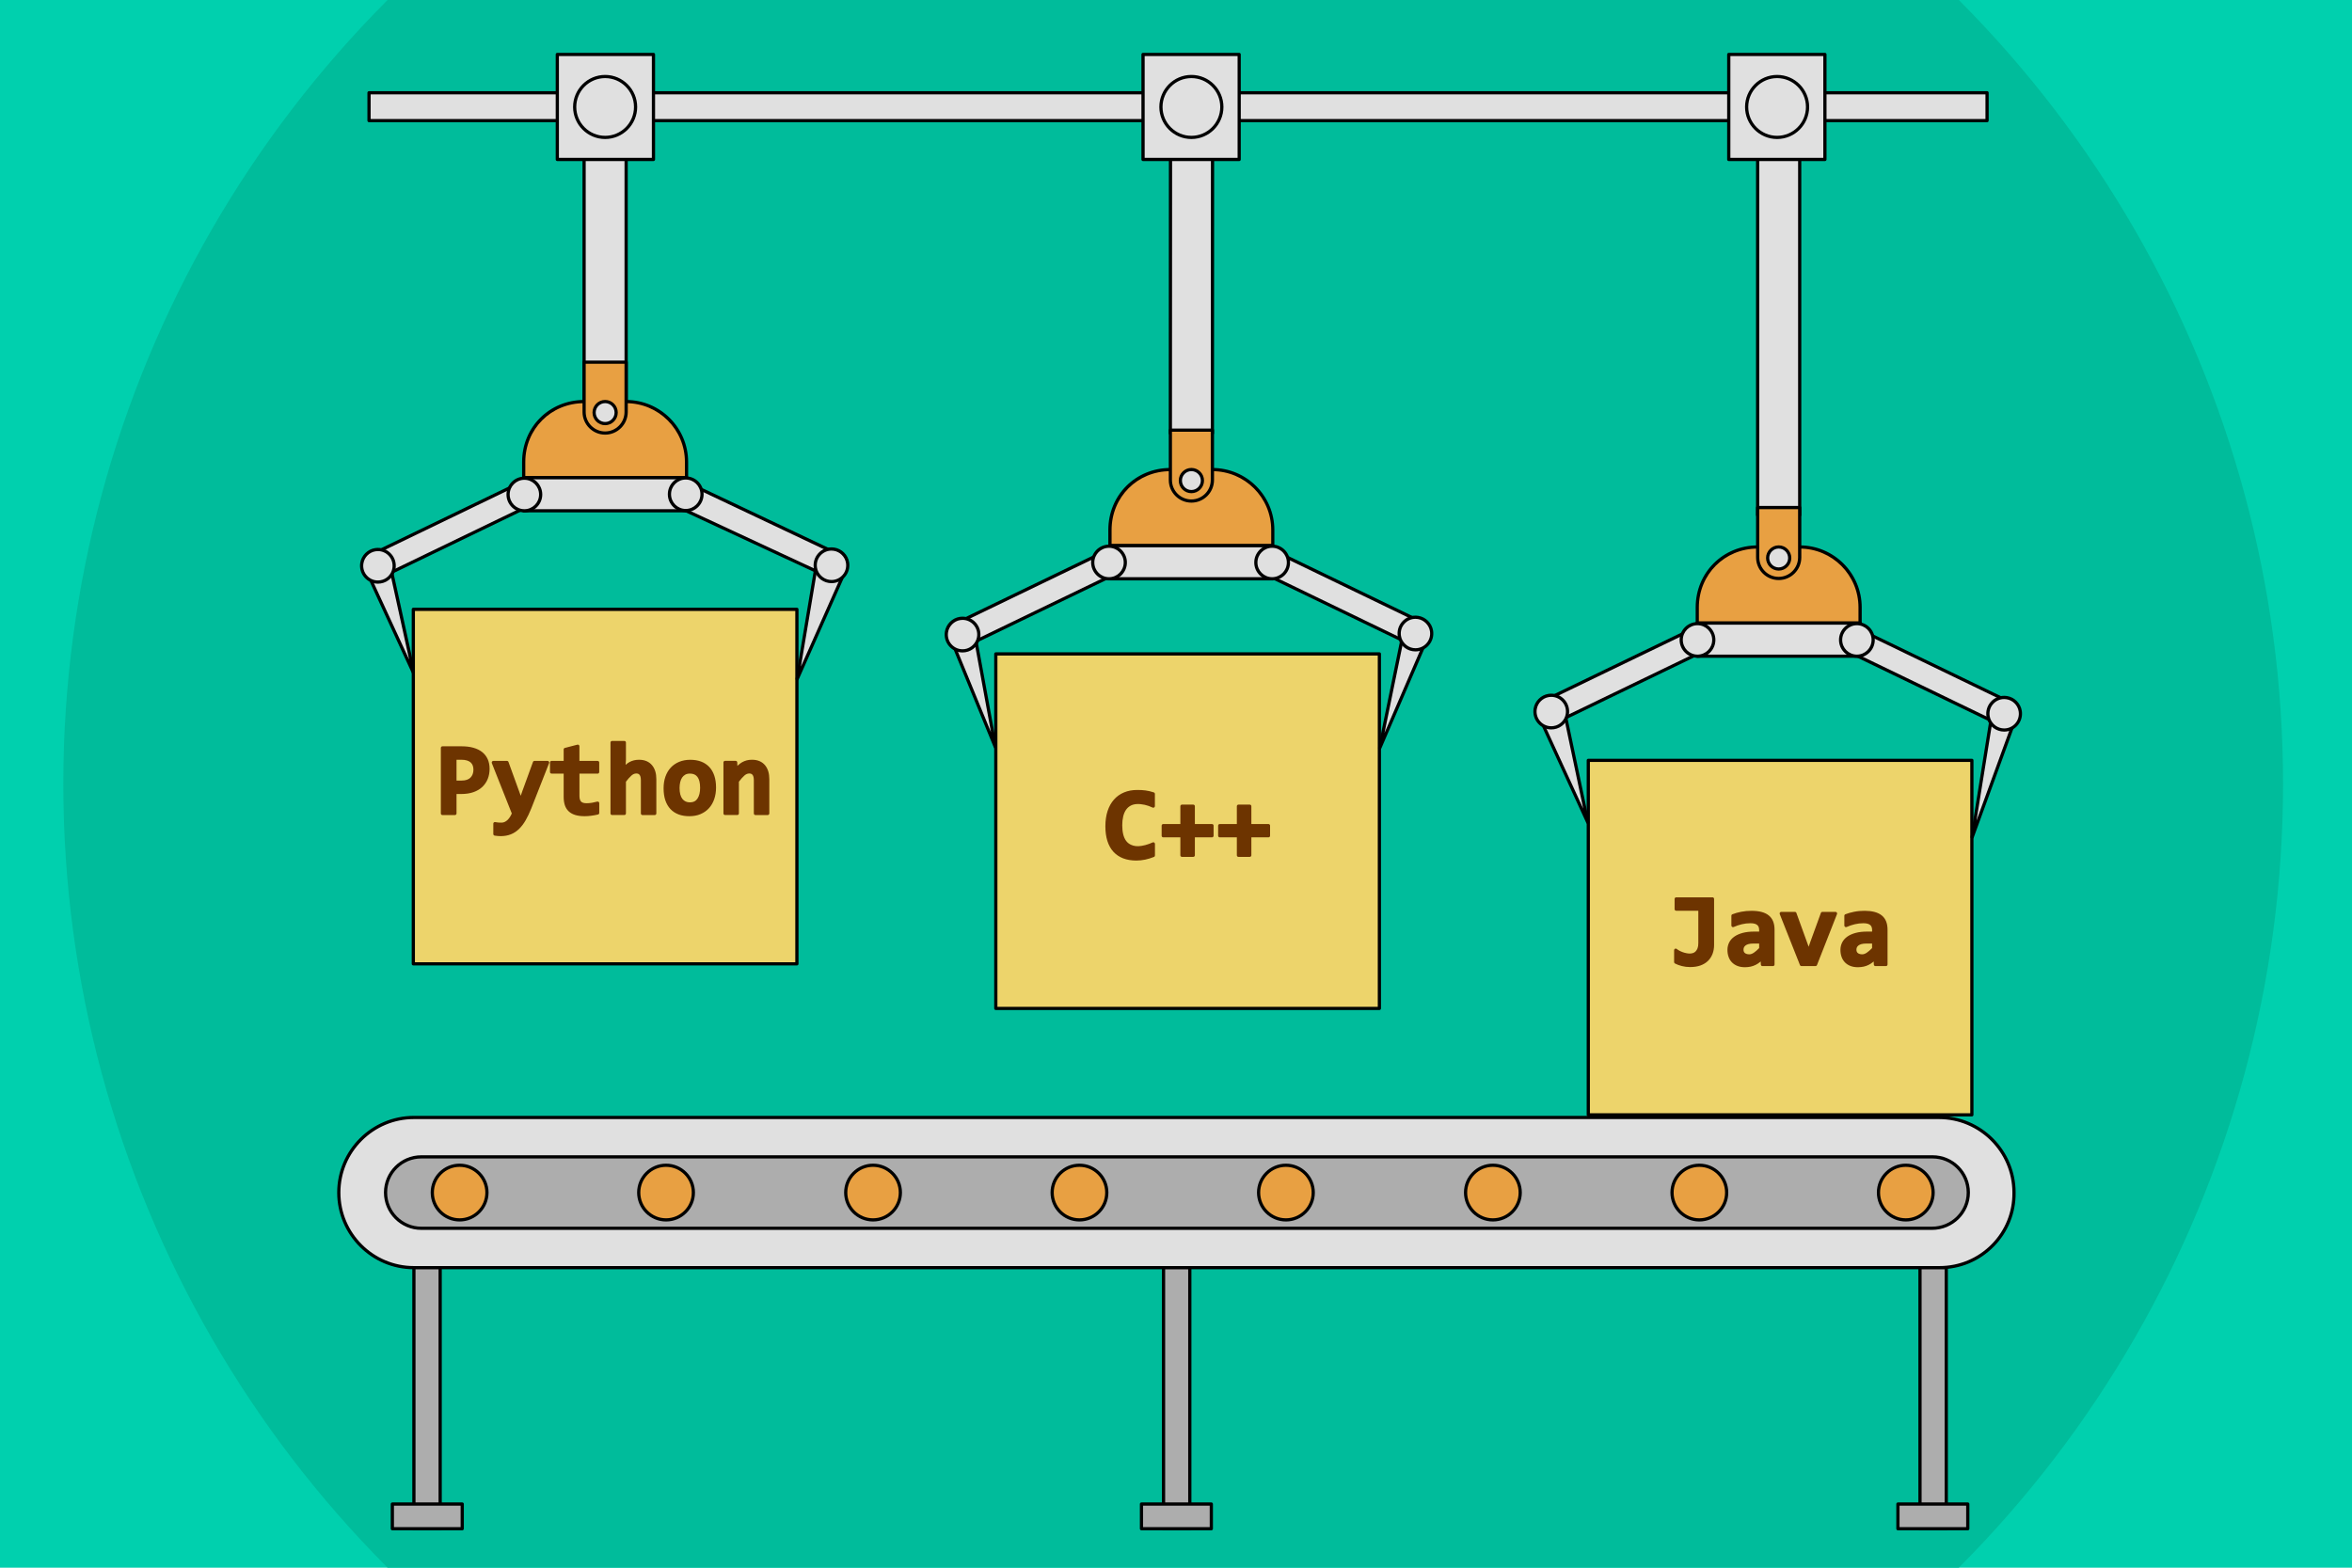 <?xml version="1.0" encoding="utf-8"?>
<!-- Generator: Adobe Illustrator 21.1.0, SVG Export Plug-In . SVG Version: 6.00 Build 0)  -->
<svg version="1.2" baseProfile="tiny" id="Layer_1" xmlns="http://www.w3.org/2000/svg" xmlns:xlink="http://www.w3.org/1999/xlink"
	 x="0px" y="0px" viewBox="-115.5 38.35 729 486" xml:space="preserve">
<g>
	<rect x="-146.62" y="25.7" fill="#00D0AE" width="791.5" height="519.26"/>
</g>
<g>
	<g>
		<circle fill="#00BC9B" cx="248.13" cy="281.35" r="344"/>
	</g>
	<g>
		<g>
			<g>
				<polygon fill="#E0E0E0" points="45.54,188.11 48.42,195.2 2.79,217.24 -0.1,210.15 				"/>
				<path d="M2.79,217.74c-0.06,0-0.12-0.01-0.18-0.03c-0.13-0.05-0.23-0.15-0.28-0.28l-2.88-7.09c-0.1-0.24,0.01-0.52,0.25-0.64
					l45.63-22.04c0.12-0.06,0.27-0.07,0.4-0.02c0.13,0.05,0.23,0.15,0.28,0.28l2.88,7.09c0.1,0.24-0.01,0.52-0.25,0.64L3,217.69
					C2.93,217.73,2.86,217.74,2.79,217.74z M0.54,210.4l2.51,6.16l44.73-21.6l-2.5-6.16L0.54,210.4z"/>
			</g>
			<g>
				<polygon fill="#E0E0E0" points="12.78,247.22 12.78,247.22 5.26,212.96 -1.5,216.21 				"/>
				<path d="M12.78,247.72c-0.19,0-0.37-0.11-0.45-0.29l-14.28-31.01c-0.11-0.25-0.01-0.54,0.24-0.66l6.77-3.25
					c0.14-0.07,0.3-0.06,0.44,0c0.14,0.07,0.24,0.19,0.27,0.34l7.52,34.26c0.05,0.25-0.09,0.5-0.33,0.58
					C12.89,247.72,12.83,247.72,12.78,247.72z M-0.84,216.45l12.15,26.37l-6.39-29.13L-0.84,216.45z"/>
			</g>
			<g>
				<path fill="#E8A042" d="M78.57,162.83H65.54c-10.42,0-18.72,8.3-18.72,18.72v4.88h50.47v-4.88
					C97.29,171.3,88.99,162.83,78.57,162.83z"/>
				<path d="M97.29,186.94H46.82c-0.28,0-0.5-0.22-0.5-0.5v-4.88c0-10.78,8.44-19.22,19.22-19.22h13.03
					c10.6,0,19.22,8.62,19.22,19.22v4.88C97.79,186.72,97.57,186.94,97.29,186.94z M47.32,185.94h49.47v-4.38
					c0-10.05-8.18-18.22-18.22-18.22H65.54c-10.22,0-18.22,8-18.22,18.22V185.94z"/>
			</g>
			<g>
				<path fill="#E0E0E0" d="M485.62,431.34H12.79c-12.86,0-23.28-10.42-23.28-23.28l0,0c0-12.86,10.42-23.28,23.28-23.28h472.67
					c12.86,0,23.28,10.42,23.28,23.28l0,0C508.91,420.92,498.49,431.34,485.62,431.34z"/>
				<path d="M485.62,431.84H12.79c-13.11,0-23.78-10.67-23.78-23.78s10.67-23.78,23.78-23.78h472.67
					c13.11,0,23.78,10.67,23.78,23.78c0.08,6.31-2.32,12.26-6.76,16.75C498.01,429.35,492.02,431.84,485.62,431.84z M12.79,385.28
					c-12.56,0-22.78,10.22-22.78,22.78c0,12.56,10.22,22.78,22.78,22.78h472.83c6.13,0,11.87-2.39,16.15-6.73
					c4.25-4.3,6.54-10,6.47-16.04c0-12.57-10.22-22.79-22.78-22.79H12.79z"/>
			</g>
			<g>
				<path fill="#ADADAD" d="M483.34,419.13H15.07C8.88,419.13,4,414.09,4,408.06l0,0c0-6.19,5.05-11.07,11.07-11.07h468.44
					c6.19,0,11.07,5.05,11.07,11.07l0,0C494.58,414.25,489.53,419.13,483.34,419.13z"/>
				<path d="M483.34,419.63H15.07c-6.38,0-11.57-5.19-11.57-11.57s5.19-11.57,11.57-11.57h468.44c6.38,0,11.57,5.19,11.57,11.57
					S489.81,419.63,483.34,419.63z M15.07,397.49c-5.83,0-10.57,4.74-10.57,10.57s4.74,10.57,10.57,10.57h468.27
					c5.92,0,10.73-4.74,10.73-10.57s-4.74-10.57-10.57-10.57H15.07z"/>
			</g>
			<g>
				<rect x="12.79" y="431.34" fill="#ADADAD" width="8.14" height="80.92"/>
				<path d="M20.93,512.77h-8.14c-0.28,0-0.5-0.22-0.5-0.5v-80.92c0-0.28,0.22-0.5,0.5-0.5h8.14c0.28,0,0.5,0.22,0.5,0.5v80.92
					C21.43,512.54,21.21,512.77,20.93,512.77z M13.29,511.77h7.14v-79.92h-7.14V511.77z"/>
			</g>
			<g>
				<rect x="6.11" y="504.61" fill="#ADADAD" width="21.66" height="7.65"/>
				<path d="M27.77,512.77H6.11c-0.28,0-0.5-0.22-0.5-0.5v-7.65c0-0.28,0.22-0.5,0.5-0.5h21.66c0.28,0,0.5,0.22,0.5,0.5v7.65
					C28.27,512.54,28.05,512.77,27.77,512.77z M6.61,511.77h20.66v-6.65H6.61V511.77z"/>
			</g>
			<g>
				<rect x="479.6" y="431.34" fill="#ADADAD" width="8.14" height="80.92"/>
				<path d="M487.74,512.77h-8.14c-0.28,0-0.5-0.22-0.5-0.5v-80.92c0-0.28,0.22-0.5,0.5-0.5h8.14c0.28,0,0.5,0.22,0.5,0.5v80.92
					C488.24,512.54,488.02,512.77,487.74,512.77z M480.1,511.77h7.14v-79.92h-7.14V511.77z"/>
			</g>
			<g>
				<rect x="472.76" y="504.61" fill="#ADADAD" width="21.66" height="7.65"/>
				<path d="M494.41,512.77h-21.65c-0.28,0-0.5-0.22-0.5-0.5v-7.65c0-0.28,0.22-0.5,0.5-0.5h21.65c0.28,0,0.5,0.22,0.5,0.5v7.65
					C494.91,512.54,494.69,512.77,494.41,512.77z M473.26,511.77h20.65v-6.65h-20.65V511.77z"/>
			</g>
			<g>
				<rect x="245.14" y="431.34" fill="#ADADAD" width="8.14" height="80.92"/>
				<path d="M253.28,512.77h-8.14c-0.28,0-0.5-0.22-0.5-0.5v-80.92c0-0.28,0.22-0.5,0.5-0.5h8.14c0.28,0,0.5,0.22,0.5,0.5v80.92
					C253.78,512.54,253.55,512.77,253.28,512.77z M245.64,511.77h7.14v-79.92h-7.14V511.77z"/>
			</g>
			<g>
				<rect x="238.3" y="504.61" fill="#ADADAD" width="21.66" height="7.65"/>
				<path d="M259.95,512.77H238.3c-0.28,0-0.5-0.22-0.5-0.5v-7.65c0-0.28,0.22-0.5,0.5-0.5h21.65c0.28,0,0.5,0.22,0.5,0.5v7.65
					C260.45,512.54,260.23,512.77,259.95,512.77z M238.8,511.77h20.65v-6.65H238.8V511.77z"/>
			</g>
			<g>
				<circle fill="#E8A042" cx="26.96" cy="408.06" r="8.47"/>
				<path d="M26.96,417.03c-4.94,0-8.97-4.02-8.97-8.97c0-4.94,4.02-8.97,8.97-8.97c4.94,0,8.97,4.02,8.97,8.97
					C35.92,413,31.9,417.03,26.96,417.03z M26.96,400.09c-4.39,0-7.97,3.57-7.97,7.97s3.57,7.97,7.97,7.97
					c4.39,0,7.97-3.57,7.97-7.97S31.35,400.09,26.96,400.09z"/>
			</g>
			<g>
				<circle fill="#E8A042" cx="90.94" cy="408.06" r="8.47"/>
				<path d="M90.94,417.03c-4.94,0-8.97-4.02-8.97-8.97c0-4.94,4.02-8.97,8.97-8.97s8.97,4.02,8.97,8.97
					C99.91,413,95.89,417.03,90.94,417.03z M90.94,400.09c-4.39,0-7.97,3.57-7.97,7.97s3.57,7.97,7.97,7.97s7.97-3.57,7.97-7.97
					S95.34,400.09,90.94,400.09z"/>
			</g>
			<g>
				<circle fill="#E8A042" cx="155.1" cy="408.06" r="8.47"/>
				<path d="M155.1,417.03c-4.94,0-8.97-4.02-8.97-8.97c0-4.94,4.02-8.97,8.97-8.97s8.97,4.02,8.97,8.97
					C164.06,413,160.04,417.03,155.1,417.03z M155.1,400.09c-4.39,0-7.97,3.57-7.97,7.97s3.57,7.97,7.97,7.97s7.97-3.57,7.97-7.97
					S159.49,400.09,155.1,400.09z"/>
			</g>
			<g>
				<circle fill="#E8A042" cx="219.08" cy="408.06" r="8.47"/>
				<path d="M219.08,417.03c-4.94,0-8.97-4.02-8.97-8.97c0-4.94,4.02-8.97,8.97-8.97s8.97,4.02,8.97,8.97
					C228.05,413,224.03,417.03,219.08,417.03z M219.08,400.09c-4.39,0-7.97,3.57-7.97,7.97s3.57,7.97,7.97,7.97s7.97-3.57,7.97-7.97
					S223.48,400.09,219.08,400.09z"/>
			</g>
			<g>
				<circle fill="#E8A042" cx="283.07" cy="408.06" r="8.47"/>
				<path d="M283.07,417.03c-4.94,0-8.97-4.02-8.97-8.97c0-4.94,4.02-8.97,8.97-8.97s8.97,4.02,8.97,8.97
					C292.04,413,288.02,417.03,283.07,417.03z M283.07,400.09c-4.39,0-7.97,3.57-7.97,7.97s3.57,7.97,7.97,7.97s7.97-3.57,7.97-7.97
					S287.47,400.09,283.07,400.09z"/>
			</g>
			<g>
				<circle fill="#E8A042" cx="347.22" cy="408.06" r="8.47"/>
				<path d="M347.22,417.03c-4.94,0-8.97-4.02-8.97-8.97c0-4.94,4.02-8.97,8.97-8.97s8.97,4.02,8.97,8.97
					C356.19,413,352.17,417.03,347.22,417.03z M347.22,400.09c-4.39,0-7.97,3.57-7.97,7.97s3.57,7.97,7.97,7.97s7.97-3.57,7.97-7.97
					S351.62,400.09,347.22,400.09z"/>
			</g>
			<g>
				<circle fill="#E8A042" cx="411.21" cy="408.06" r="8.47"/>
				<path d="M411.21,417.03c-4.94,0-8.97-4.02-8.97-8.97c0-4.94,4.02-8.97,8.97-8.97s8.97,4.02,8.97,8.97
					C420.18,413,416.16,417.03,411.21,417.03z M411.21,400.09c-4.39,0-7.97,3.57-7.97,7.97s3.57,7.97,7.97,7.97s7.97-3.57,7.97-7.97
					S415.61,400.09,411.21,400.09z"/>
			</g>
			<g>
				<circle fill="#E8A042" cx="475.2" cy="408.06" r="8.47"/>
				<path d="M475.2,417.03c-4.94,0-8.97-4.02-8.97-8.97c0-4.94,4.02-8.97,8.97-8.97c4.94,0,8.97,4.02,8.97,8.97
					C484.17,413,480.15,417.03,475.2,417.03z M475.2,400.09c-4.39,0-7.97,3.57-7.97,7.97s3.57,7.97,7.97,7.97s7.97-3.57,7.97-7.97
					S479.59,400.09,475.2,400.09z"/>
			</g>
			<g>
				<rect x="-1.12" y="67.11" fill="#E0E0E0" width="501.51" height="8.63"/>
				<path d="M500.39,76.24H-1.12c-0.28,0-0.5-0.22-0.5-0.5v-8.63c0-0.28,0.22-0.5,0.5-0.5h501.51c0.28,0,0.5,0.22,0.5,0.5v8.63
					C500.89,76.02,500.67,76.24,500.39,76.24z M-0.62,75.24h500.51v-7.63H-0.62V75.24z"/>
			</g>
			<g>
				<rect x="65.54" y="85.79" fill="#E0E0E0" width="13.03" height="77.04"/>
				<path d="M78.57,163.33H65.54c-0.28,0-0.5-0.22-0.5-0.5V85.79c0-0.28,0.22-0.5,0.5-0.5h13.03c0.28,0,0.5,0.22,0.5,0.5v77.04
					C79.07,163.11,78.85,163.33,78.57,163.33z M66.04,162.33h12.03V86.29H66.04V162.33z"/>
			</g>
			<g>
				<path fill="#E8A042" d="M78.57,150.62H65.54v15.47c0,3.58,2.93,6.51,6.51,6.51l0,0c3.58,0,6.51-2.93,6.51-6.51V150.62z"/>
				<path d="M72.06,173.1c-3.87,0-7.01-3.15-7.01-7.01v-15.47c0-0.28,0.22-0.5,0.5-0.5h13.03c0.28,0,0.5,0.22,0.5,0.5v15.47
					C79.07,169.96,75.92,173.1,72.06,173.1z M66.04,151.12v14.97c0,3.32,2.7,6.01,6.01,6.01s6.01-2.7,6.01-6.01v-14.97H66.04z"/>
			</g>
			<g>
				<rect x="46.82" y="186.44" fill="#E0E0E0" width="50.47" height="10.26"/>
				<path d="M97.29,197.2H46.82c-0.28,0-0.5-0.22-0.5-0.5v-10.26c0-0.28,0.22-0.5,0.5-0.5h50.47c0.28,0,0.5,0.22,0.5,0.5v10.26
					C97.79,196.98,97.57,197.2,97.29,197.2z M47.32,196.2h49.47v-9.26H47.32V196.2z"/>
			</g>
			<g>
				<circle fill="#E0E0E0" cx="72.06" cy="166.25" r="3.42"/>
				<path d="M72.06,170.17c-2.16,0-3.92-1.76-3.92-3.92s1.76-3.92,3.92-3.92s3.92,1.76,3.92,3.92S74.22,170.17,72.06,170.17z
					 M72.06,163.33c-1.61,0-2.92,1.31-2.92,2.92c0,1.61,1.31,2.92,2.92,2.92s2.92-1.31,2.92-2.92
					C74.98,164.64,73.67,163.33,72.06,163.33z"/>
			</g>
			<g>
				<circle fill="#E0E0E0" cx="47.03" cy="191.65" r="5.05"/>
				<path d="M47.03,197.2c-3.06,0-5.55-2.49-5.55-5.55c0-3.06,2.49-5.55,5.55-5.55c3.06,0,5.55,2.49,5.55,5.55
					C52.58,194.71,50.09,197.2,47.03,197.2z M47.03,187.1c-2.51,0-4.55,2.04-4.55,4.55c0,2.51,2.04,4.55,4.55,4.55
					c2.51,0,4.55-2.04,4.55-4.55C51.58,189.14,49.54,187.1,47.03,187.1z"/>
			</g>
			<g>
				<path fill="#E0E0E0" d="M0.83,208.76c3.41-0.52,6.31,2.37,5.78,5.78c-0.33,2.13-2.06,3.86-4.19,4.19
					c-3.41,0.52-6.31-2.37-5.78-5.78C-3.03,210.83-1.29,209.09,0.83,208.76z"/>
				<path d="M1.63,219.3c-1.62,0-3.15-0.71-4.21-1.94c-1.06-1.23-1.52-2.86-1.27-4.49c0.36-2.35,2.25-4.25,4.61-4.61
					c1.96-0.3,3.84,0.42,5.08,1.87c1.06,1.23,1.52,2.86,1.27,4.49c-0.36,2.35-2.25,4.25-4.61,4.61
					C2.21,219.27,1.92,219.3,1.63,219.3z M1.63,209.2c-0.24,0-0.48,0.02-0.72,0.06c-1.92,0.29-3.47,1.84-3.77,3.77
					c-0.21,1.35,0.16,2.66,1.04,3.68c1.02,1.19,2.56,1.78,4.17,1.53c1.92-0.29,3.48-1.85,3.77-3.77c0.21-1.35-0.16-2.66-1.04-3.68
					C4.22,209.78,2.96,209.2,1.63,209.2z"/>
			</g>
			<g>
				<rect x="429.29" y="87.57" fill="#E0E0E0" width="13.03" height="110.46"/>
				<path d="M442.31,198.53h-13.03c-0.28,0-0.5-0.22-0.5-0.5V87.57c0-0.28,0.22-0.5,0.5-0.5h13.03c0.28,0,0.5,0.22,0.5,0.5v110.46
					C442.81,198.31,442.59,198.53,442.31,198.53z M429.79,197.53h12.03V88.07h-12.03V197.53z"/>
			</g>
			<g>
				<g>
					<path fill="#E8A042" d="M442.31,207.91h-13.03c-10.42,0-18.72,8.3-18.72,18.72v4.88h50.47v-4.88
						C461.04,216.38,452.57,207.91,442.31,207.91z"/>
					<path d="M461.04,232.02h-50.47c-0.28,0-0.5-0.22-0.5-0.5v-4.88c0-10.78,8.44-19.22,19.22-19.22h13.03
						c10.6,0,19.22,8.62,19.22,19.22v4.88C461.54,231.8,461.31,232.02,461.04,232.02z M411.06,231.02h49.47v-4.38
						c0-10.05-8.18-18.22-18.22-18.22h-13.03c-10.22,0-18.22,8.01-18.22,18.22V231.02z"/>
				</g>
				<g>
					<path fill="#E8A042" d="M442.31,195.7h-13.03v15.47c0,3.58,2.93,6.51,6.51,6.51l0,0c3.58,0,6.51-2.93,6.51-6.51V195.7z"/>
					<path d="M435.8,218.18c-3.87,0-7.01-3.15-7.01-7.01V195.7c0-0.28,0.22-0.5,0.5-0.5h13.03c0.28,0,0.5,0.22,0.5,0.5v15.47
						C442.81,215.04,439.67,218.18,435.8,218.18z M429.79,196.2v14.97c0,3.32,2.7,6.01,6.01,6.01s6.01-2.7,6.01-6.01V196.2H429.79z"
						/>
				</g>
				<g>
					<rect x="410.56" y="231.52" fill="#E0E0E0" width="50.47" height="10.26"/>
					<path d="M461.04,242.28h-50.47c-0.28,0-0.5-0.22-0.5-0.5v-10.26c0-0.28,0.22-0.5,0.5-0.5h50.47c0.28,0,0.5,0.22,0.5,0.5v10.26
						C461.54,242.06,461.31,242.28,461.04,242.28z M411.06,241.28h49.47v-9.26h-49.47V241.28z"/>
				</g>
				<g>
					<circle fill="#E0E0E0" cx="435.8" cy="211.33" r="3.42"/>
					<path d="M435.8,215.25c-2.16,0-3.92-1.76-3.92-3.92s1.76-3.92,3.92-3.92s3.92,1.76,3.92,3.92S437.96,215.25,435.8,215.25z
						 M435.8,208.41c-1.61,0-2.92,1.31-2.92,2.92s1.31,2.92,2.92,2.92s2.92-1.31,2.92-2.92S437.41,208.41,435.8,208.41z"/>
				</g>
			</g>
			<g>
				<rect x="420.33" y="55.23" fill="#E0E0E0" width="29.8" height="32.56"/>
				<path d="M450.13,88.29h-29.8c-0.28,0-0.5-0.22-0.5-0.5V55.23c0-0.28,0.22-0.5,0.5-0.5h29.8c0.28,0,0.5,0.22,0.5,0.5v32.56
					C450.63,88.07,450.4,88.29,450.13,88.29z M420.83,87.29h28.8V55.73h-28.8V87.29z"/>
			</g>
			<g>
				<circle fill="#E0E0E0" cx="435.31" cy="71.51" r="9.44"/>
				<path d="M435.31,81.45c-5.48,0-9.94-4.46-9.94-9.94s4.46-9.94,9.94-9.94s9.94,4.46,9.94,9.94S440.79,81.45,435.31,81.45z
					 M435.31,62.57c-4.93,0-8.94,4.01-8.94,8.94c0,4.93,4.01,8.94,8.94,8.94s8.94-4.01,8.94-8.94
					C444.25,66.58,440.24,62.57,435.31,62.57z"/>
			</g>
			<g>
				<g>
					<rect x="12.61" y="227.26" fill="#EDD46B" width="118.89" height="109.89"/>
					<path d="M131.5,337.65H12.61c-0.28,0-0.5-0.22-0.5-0.5v-109.9c0-0.28,0.22-0.5,0.5-0.5H131.5c0.28,0,0.5,0.22,0.5,0.5v109.9
						C132,337.43,131.78,337.65,131.5,337.65z M13.11,336.65H131v-108.9H13.11V336.65z"/>
				</g>
			</g>
			<g>
				<g>
					<rect x="376.79" y="274.07" fill="#EDD46B" width="118.89" height="109.89"/>
					<path d="M495.67,384.46H376.79c-0.28,0-0.5-0.22-0.5-0.5V274.07c0-0.28,0.22-0.5,0.5-0.5h118.89c0.28,0,0.5,0.22,0.5,0.5
						v109.89C496.17,384.24,495.95,384.46,495.67,384.46z M377.29,383.46h117.89V274.57H377.29V383.46z"/>
				</g>
			</g>
			<g>
				<g>
					<polygon fill="#E0E0E0" points="97.97,188.23 95.02,195.69 141.06,217.09 143.95,210 					"/>
					<path d="M141.06,217.59c-0.07,0-0.14-0.02-0.21-0.05l-46.05-21.4c-0.24-0.11-0.35-0.39-0.25-0.64l2.95-7.46
						c0.05-0.13,0.15-0.23,0.28-0.28c0.13-0.05,0.27-0.05,0.4,0.01l45.98,21.77c0.24,0.11,0.35,0.39,0.25,0.64l-2.88,7.09
						c-0.05,0.13-0.15,0.23-0.28,0.28C141.19,217.58,141.13,217.59,141.06,217.59z M95.66,195.44l45.14,20.98l2.51-6.17
						l-45.07-21.34L95.66,195.44z"/>
				</g>
				<g>
					<polygon fill="#E0E0E0" points="131.59,248.83 137.67,212.7 146,216.37 					"/>
					<path d="M131.59,249.33c-0.05,0-0.1-0.01-0.14-0.02c-0.24-0.07-0.39-0.31-0.35-0.56l6.07-36.13c0.03-0.15,0.12-0.28,0.26-0.36
						c0.14-0.07,0.3-0.08,0.44-0.02l8.33,3.67c0.12,0.05,0.22,0.15,0.27,0.28c0.05,0.12,0.04,0.26-0.01,0.38l-14.41,32.46
						C131.97,249.21,131.79,249.33,131.59,249.33z M138.05,213.42L132.74,245l12.6-28.38L138.05,213.42z"/>
				</g>
				<g>
					<circle fill="#E0E0E0" cx="97.04" cy="191.5" r="5.05"/>
					<path d="M97.04,197.12c-3.06,0-5.55-2.49-5.55-5.55c0-3.06,2.49-5.55,5.55-5.55c3.06,0,5.55,2.49,5.55,5.55
						C102.59,194.63,100.1,197.12,97.04,197.12z M97.04,187.02c-2.51,0-4.55,2.04-4.55,4.55c0,2.51,2.04,4.55,4.55,4.55
						c2.51,0,4.55-2.04,4.55-4.55C101.59,189.06,99.55,187.02,97.04,187.02z"/>
				</g>
				<g>
					<path fill="#E0E0E0" d="M143.02,208.61c-3.41-0.52-6.31,2.37-5.78,5.78c0.33,2.13,2.06,3.86,4.19,4.19
						c3.41,0.52,6.31-2.37,5.78-5.78C146.88,210.67,145.14,208.94,143.02,208.61z"/>
					<path d="M142.22,219.14L142.22,219.14c-0.29,0-0.58-0.02-0.87-0.07c-2.35-0.36-4.25-2.25-4.61-4.61
						c-0.25-1.62,0.21-3.26,1.27-4.49c1.24-1.45,3.12-2.17,5.08-1.87c2.35,0.36,4.25,2.25,4.61,4.61c0.25,1.62-0.21,3.26-1.27,4.49
						C145.38,218.44,143.84,219.14,142.22,219.14z M142.22,209.05c-1.33,0-2.59,0.58-3.45,1.59c-0.88,1.02-1.25,2.33-1.04,3.68
						c0.29,1.89,1.88,3.48,3.77,3.77c0.24,0.04,0.49,0.06,0.72,0.06h0c1.33,0,2.59-0.58,3.45-1.59c0.88-1.02,1.25-2.33,1.04-3.68
						c-0.29-1.89-1.88-3.48-3.77-3.77C142.7,209.07,142.46,209.05,142.22,209.05z"/>
				</g>
			</g>
			<g>
				<g>
					<path fill="#E8A042" d="M260.28,183.91h-13.03c-10.42,0-18.72,8.3-18.72,18.72v4.88H279v-4.88
						C279,192.38,270.54,183.91,260.28,183.91z"/>
					<path d="M279,208.02h-50.48c-0.28,0-0.5-0.22-0.5-0.5v-4.88c0-10.78,8.44-19.22,19.22-19.22h13.03
						c10.6,0,19.22,8.62,19.22,19.22v4.88C279.5,207.8,279.28,208.02,279,208.02z M229.03,207.02h49.48v-4.38
						c0-10.05-8.18-18.22-18.22-18.22h-13.03c-10.22,0-18.22,8.01-18.22,18.22V207.02z"/>
				</g>
				<g>
					<rect x="247.28" y="74.8" fill="#E0E0E0" width="13.03" height="97.88"/>
					<path d="M260.28,173.18h-13.03c-0.13,0-0.26-0.05-0.35-0.15s-0.15-0.22-0.15-0.35l0.05-97.88c0-0.28,0.22-0.5,0.5-0.5h13.03
						c0.13,0,0.26,0.05,0.35,0.15s0.15,0.22,0.15,0.35l-0.05,97.88C260.78,172.95,260.55,173.18,260.28,173.18z M247.75,172.18
						h12.03l0.05-96.88h-12.03L247.75,172.18z"/>
				</g>
				<g>
					<path fill="#E8A042" d="M260.28,171.7h-13.03v15.47c0,3.58,2.93,6.51,6.51,6.51l0,0c3.58,0,6.51-2.93,6.51-6.51V171.7z"/>
					<path d="M253.77,194.18c-3.87,0-7.01-3.15-7.01-7.01V171.7c0-0.28,0.22-0.5,0.5-0.5h13.03c0.28,0,0.5,0.22,0.5,0.5v15.47
						C260.78,191.04,257.63,194.18,253.77,194.18z M247.75,172.2v14.97c0,3.32,2.7,6.01,6.01,6.01s6.01-2.7,6.01-6.01V172.2H247.75z
						"/>
				</g>
				<g>
					<rect x="228.53" y="207.52" fill="#E0E0E0" width="50.47" height="10.26"/>
					<path d="M279,218.28h-50.48c-0.28,0-0.5-0.22-0.5-0.5v-10.26c0-0.28,0.22-0.5,0.5-0.5H279c0.28,0,0.5,0.22,0.5,0.5v10.26
						C279.5,218.06,279.28,218.28,279,218.28z M229.03,217.28h49.48v-9.26h-49.48V217.28z"/>
				</g>
				<g>
					<circle fill="#E0E0E0" cx="253.77" cy="187.33" r="3.42"/>
					<path d="M253.77,191.25c-2.16,0-3.92-1.76-3.92-3.92s1.76-3.92,3.92-3.92s3.92,1.76,3.92,3.92S255.93,191.25,253.77,191.25z
						 M253.77,184.41c-1.61,0-2.92,1.31-2.92,2.92s1.31,2.92,2.92,2.92c1.61,0,2.92-1.31,2.92-2.92S255.38,184.41,253.77,184.41z"/>
				</g>
				<g>
					<g>
						<rect x="193.15" y="241.08" fill="#EDD46B" width="118.89" height="109.89"/>
						<path d="M312.04,351.47H193.15c-0.28,0-0.5-0.22-0.5-0.5v-109.9c0-0.28,0.22-0.5,0.5-0.5h118.89c0.28,0,0.5,0.22,0.5,0.5
							v109.9C312.54,351.25,312.31,351.47,312.04,351.47z M193.65,350.47h117.89v-108.9H193.65V350.47z"/>
					</g>
				</g>
				<g>
					<g>
						<polygon fill="#E0E0E0" points="279.32,209.12 276.43,216.21 322.07,238.24 324.95,231.16 						"/>
						<path d="M322.07,238.74c-0.07,0-0.15-0.02-0.22-0.05l-45.63-22.04c-0.24-0.11-0.34-0.39-0.25-0.64l2.88-7.09
							c0.05-0.13,0.15-0.23,0.28-0.28c0.13-0.05,0.27-0.04,0.4,0.02l45.63,22.04c0.24,0.11,0.34,0.39,0.25,0.64l-2.88,7.09
							c-0.05,0.13-0.15,0.23-0.28,0.28C322.19,238.73,322.13,238.74,322.07,238.74z M277.07,215.96l44.73,21.6l2.51-6.16
							l-44.73-21.6L277.07,215.96z"/>
					</g>
					<g>
						<polygon fill="#E0E0E0" points="312.16,270.23 319.57,234.12 326.33,237.37 						"/>
						<path d="M312.16,270.73c-0.05,0-0.1-0.01-0.15-0.02c-0.24-0.08-0.39-0.33-0.34-0.58l7.4-36.11c0.03-0.15,0.13-0.28,0.27-0.35
							c0.14-0.07,0.3-0.07,0.44,0l6.77,3.25c0.24,0.12,0.35,0.4,0.24,0.65l-14.17,32.86C312.54,270.62,312.36,270.73,312.16,270.73z
							 M319.93,234.85l-6.3,30.72l12.05-27.96L319.93,234.85z"/>
					</g>
					<g>
						<circle fill="#E0E0E0" cx="278.8" cy="212.73" r="5.05"/>
						<path d="M278.8,218.28c-3.06,0-5.55-2.49-5.55-5.55s2.49-5.55,5.55-5.55c3.06,0,5.55,2.49,5.55,5.55
							S281.86,218.28,278.8,218.28z M278.8,208.18c-2.51,0-4.55,2.04-4.55,4.55s2.04,4.55,4.55,4.55c2.51,0,4.55-2.04,4.55-4.55
							S281.31,208.18,278.8,208.18z"/>
					</g>
					<g>
						<path fill="#E0E0E0" d="M324.02,229.76c-3.41-0.52-6.31,2.37-5.78,5.78c0.33,2.13,2.06,3.86,4.19,4.19
							c3.41,0.52,6.31-2.37,5.78-5.78C327.88,231.83,326.15,230.09,324.02,229.76z"/>
						<path d="M323.22,240.3C323.22,240.3,323.22,240.3,323.22,240.3c-0.29,0-0.58-0.02-0.88-0.07c-2.35-0.36-4.25-2.25-4.61-4.61
							c-0.25-1.62,0.21-3.26,1.27-4.49c1.24-1.45,3.12-2.17,5.08-1.87c2.35,0.36,4.25,2.25,4.61,4.61c0.25,1.62-0.21,3.26-1.27,4.49
							C326.38,239.59,324.84,240.3,323.22,240.3z M323.22,230.2c-1.33,0-2.59,0.58-3.45,1.59c-0.88,1.02-1.25,2.33-1.04,3.68
							c0.29,1.89,1.88,3.48,3.77,3.77c0.24,0.04,0.49,0.06,0.72,0.06h0c1.33,0,2.59-0.58,3.45-1.59c0.88-1.02,1.25-2.33,1.04-3.68
							c-0.29-1.89-1.88-3.48-3.77-3.77C323.7,230.22,323.46,230.2,323.22,230.2z"/>
					</g>
				</g>
				<g>
					<g>
						<polygon fill="#E0E0E0" points="226.75,209.44 229.63,216.53 184,238.57 181.12,231.48 						"/>
						<path d="M184,239.07c-0.06,0-0.12-0.01-0.18-0.03c-0.13-0.05-0.23-0.15-0.28-0.28l-2.88-7.09c-0.1-0.24,0.01-0.52,0.25-0.64
							l45.63-22.04c0.12-0.06,0.27-0.07,0.4-0.02c0.13,0.05,0.23,0.15,0.28,0.28l2.88,7.09c0.1,0.24-0.01,0.52-0.25,0.64
							l-45.63,22.04C184.15,239.05,184.07,239.07,184,239.07z M181.76,231.73l2.51,6.16l44.73-21.6l-2.5-6.16L181.76,231.73z"/>
					</g>
					<g>
						<polygon fill="#E0E0E0" points="193.02,269.98 186.48,234.29 179.71,237.54 						"/>
						<path d="M193.02,270.48c-0.2,0-0.38-0.12-0.46-0.31l-13.31-32.44c-0.1-0.25,0.01-0.53,0.25-0.64l6.77-3.25
							c0.14-0.07,0.3-0.07,0.44,0c0.14,0.07,0.24,0.2,0.26,0.36l6.54,35.69c0.05,0.25-0.11,0.5-0.35,0.57
							C193.12,270.47,193.07,270.48,193.02,270.48z M180.35,237.79l11.31,27.57l-5.56-30.33L180.35,237.79z"/>
					</g>
					<g>
						<circle fill="#E0E0E0" cx="228.24" cy="212.73" r="5.05"/>
						<path d="M228.24,218.28c-3.06,0-5.55-2.49-5.55-5.55s2.49-5.55,5.55-5.55s5.55,2.49,5.55,5.55S231.3,218.28,228.24,218.28z
							 M228.24,208.18c-2.51,0-4.55,2.04-4.55,4.55s2.04,4.55,4.55,4.55s4.55-2.04,4.55-4.55S230.75,208.18,228.24,208.18z"/>
					</g>
					<g>
						<path fill="#E0E0E0" d="M182.05,230.09c3.41-0.52,6.31,2.37,5.78,5.78c-0.33,2.13-2.06,3.86-4.19,4.19
							c-3.41,0.52-6.31-2.37-5.78-5.78C178.18,232.15,179.92,230.41,182.05,230.09z"/>
						<path d="M182.84,240.62c-1.62,0-3.15-0.71-4.21-1.94c-1.06-1.23-1.52-2.86-1.27-4.49c0.36-2.35,2.25-4.25,4.61-4.61
							c1.96-0.3,3.84,0.42,5.08,1.87c1.06,1.23,1.52,2.86,1.27,4.49c-0.36,2.35-2.25,4.25-4.61,4.61
							C183.42,240.6,183.13,240.62,182.84,240.62z M182.84,230.53c-0.24,0-0.48,0.02-0.72,0.06c-1.89,0.29-3.48,1.88-3.77,3.77
							c-0.21,1.35,0.16,2.66,1.04,3.68c1.02,1.19,2.56,1.77,4.17,1.53c1.89-0.29,3.48-1.88,3.77-3.77c0.21-1.35-0.16-2.66-1.04-3.68
							C185.43,231.11,184.17,230.53,182.84,230.53z"/>
					</g>
				</g>
			</g>
			<g>
				<g>
					<polygon fill="#E0E0E0" points="409.22,233.3 412.1,240.39 366.47,262.43 363.58,255.34 					"/>
					<path d="M366.47,262.93c-0.06,0-0.12-0.01-0.18-0.03c-0.13-0.05-0.23-0.15-0.28-0.28l-2.88-7.09c-0.1-0.24,0.01-0.52,0.25-0.64
						L409,232.85c0.13-0.06,0.27-0.07,0.4-0.02c0.13,0.05,0.23,0.15,0.28,0.28l2.88,7.09c0.1,0.24-0.01,0.52-0.25,0.64l-45.63,22.04
						C366.62,262.92,366.54,262.93,366.47,262.93z M364.22,255.59l2.51,6.16l44.73-21.6l-2.51-6.16L364.22,255.59z"/>
				</g>
				<g>
					<polygon fill="#E0E0E0" points="376.64,293.32 369,257.03 361.67,260.7 					"/>
					<path d="M376.64,293.82c-0.19,0-0.37-0.11-0.45-0.29l-14.97-32.62c-0.11-0.25-0.01-0.54,0.23-0.66l7.33-3.67
						c0.14-0.07,0.3-0.07,0.44,0c0.14,0.07,0.24,0.2,0.27,0.35l7.64,36.28c0.05,0.25-0.09,0.5-0.33,0.58
						C376.74,293.81,376.69,293.82,376.64,293.82z M362.32,260.93l12.9,28.11l-6.58-31.27L362.32,260.93z"/>
				</g>
				<g>
					<circle fill="#E0E0E0" cx="410.64" cy="236.73" r="5.05"/>
					<path d="M410.64,242.28c-3.06,0-5.55-2.49-5.55-5.55c0-3.06,2.49-5.55,5.55-5.55s5.55,2.49,5.55,5.55
						C416.19,239.79,413.7,242.28,410.64,242.28z M410.64,232.18c-2.51,0-4.55,2.04-4.55,4.55c0,2.51,2.04,4.55,4.55,4.55
						s4.55-2.04,4.55-4.55C415.19,234.22,413.15,232.18,410.64,232.18z"/>
				</g>
				<g>
					<path fill="#E0E0E0" d="M364.51,253.95c3.41-0.52,6.31,2.37,5.78,5.78c-0.33,2.13-2.06,3.86-4.19,4.19
						c-3.41,0.52-6.31-2.37-5.78-5.78C360.65,256.02,362.39,254.28,364.51,253.95z"/>
					<path d="M365.31,264.49c-1.62,0-3.16-0.71-4.21-1.94c-1.06-1.23-1.52-2.86-1.27-4.49c0.36-2.35,2.26-4.25,4.61-4.61
						c1.96-0.3,3.84,0.42,5.08,1.87c1.06,1.23,1.52,2.86,1.27,4.49c-0.36,2.35-2.25,4.25-4.61,4.61
						C365.89,264.47,365.6,264.49,365.31,264.49z M365.31,254.39c-0.24,0-0.48,0.02-0.72,0.06c-1.92,0.29-3.47,1.84-3.77,3.77
						c-0.21,1.35,0.16,2.66,1.04,3.68c1.02,1.19,2.56,1.78,4.17,1.53c1.93-0.29,3.48-1.85,3.77-3.77c0.21-1.35-0.16-2.66-1.04-3.68
						C367.9,254.97,366.64,254.39,365.31,254.39z"/>
				</g>
			</g>
			<g>
				<g>
					<polygon fill="#E0E0E0" points="461.78,233.98 458.9,241.07 504.53,263.11 507.42,256.02 					"/>
					<path d="M504.53,263.61c-0.07,0-0.15-0.02-0.22-0.05l-45.63-22.04c-0.24-0.11-0.34-0.39-0.25-0.64l2.88-7.09
						c0.05-0.13,0.15-0.23,0.28-0.28c0.13-0.05,0.27-0.04,0.4,0.02l45.63,22.04c0.24,0.11,0.34,0.39,0.25,0.64L505,263.3
						c-0.05,0.13-0.15,0.23-0.28,0.28C504.66,263.6,504.59,263.61,504.53,263.61z M459.54,240.82l44.73,21.6l2.51-6.16l-44.73-21.6
						L459.54,240.82z"/>
				</g>
				<g>
					<polygon fill="#E0E0E0" points="495.78,297.88 502.06,258.83 508.82,262.08 					"/>
					<path d="M495.78,298.38c-0.04,0-0.08,0-0.13-0.02c-0.25-0.07-0.41-0.31-0.37-0.56l6.28-39.05c0.03-0.16,0.12-0.29,0.26-0.36
						c0.14-0.07,0.3-0.08,0.45-0.01l6.77,3.25c0.23,0.11,0.34,0.38,0.25,0.62l-13.05,35.8
						C496.17,298.25,495.98,298.38,495.78,298.38z M502.44,259.57l-5.34,33.21l11.09-30.44L502.44,259.57z"/>
				</g>
				<g>
					<circle fill="#E0E0E0" cx="460.04" cy="236.73" r="5.05"/>
					<path d="M460.04,242.28c-3.06,0-5.55-2.49-5.55-5.55s2.49-5.55,5.55-5.55c3.06,0,5.55,2.49,5.55,5.55
						S463.1,242.28,460.04,242.28z M460.04,232.18c-2.51,0-4.55,2.04-4.55,4.55s2.04,4.55,4.55,4.55c2.51,0,4.55-2.04,4.55-4.55
						S462.55,232.18,460.04,232.18z"/>
				</g>
				<g>
					<path fill="#E0E0E0" d="M506.49,254.63c-3.41-0.52-6.31,2.37-5.78,5.78c0.33,2.13,2.06,3.86,4.19,4.19
						c3.41,0.52,6.31-2.37,5.78-5.78C510.35,256.69,508.62,254.95,506.49,254.63z"/>
					<path d="M505.69,265.16L505.69,265.16c-0.29,0-0.58-0.02-0.88-0.07c-2.35-0.36-4.25-2.25-4.61-4.61
						c-0.25-1.62,0.21-3.26,1.27-4.49c1.24-1.45,3.12-2.17,5.08-1.87c2.35,0.36,4.25,2.25,4.61,4.61c0.25,1.62-0.21,3.26-1.27,4.49
						C508.85,264.46,507.31,265.16,505.69,265.16z M505.69,255.07c-1.33,0-2.59,0.58-3.45,1.59c-0.88,1.02-1.25,2.33-1.04,3.68
						c0.29,1.89,1.88,3.48,3.77,3.77c0.24,0.04,0.49,0.06,0.72,0.06h0c1.33,0,2.58-0.58,3.45-1.59c0.88-1.02,1.25-2.33,1.04-3.68
						c-0.29-1.92-1.84-3.47-3.77-3.77C506.17,255.09,505.93,255.07,505.69,255.07z"/>
				</g>
			</g>
		</g>
	</g>
</g>
<g>
	<rect x="57.24" y="55.23" fill="#E0E0E0" width="29.8" height="32.56"/>
	<path d="M87.04,88.29h-29.8c-0.28,0-0.5-0.22-0.5-0.5V55.23c0-0.28,0.22-0.5,0.5-0.5h29.8c0.28,0,0.5,0.22,0.5,0.5v32.56
		C87.54,88.07,87.31,88.29,87.04,88.29z M57.74,87.29h28.8V55.73h-28.8V87.29z"/>
</g>
<g>
	<circle fill="#E0E0E0" cx="72.06" cy="71.51" r="9.44"/>
	<path d="M72.06,81.45c-5.48,0-9.94-4.46-9.94-9.94s4.46-9.94,9.94-9.94S82,66.03,82,71.51S77.54,81.45,72.06,81.45z M72.06,62.57
		c-4.93,0-8.94,4.01-8.94,8.94c0,4.93,4.01,8.94,8.94,8.94c4.93,0,8.94-4.01,8.94-8.94C81,66.58,76.99,62.57,72.06,62.57z"/>
</g>
<g>
	<rect x="238.79" y="55.23" fill="#E0E0E0" width="29.8" height="32.56"/>
	<path d="M268.58,88.29h-29.8c-0.28,0-0.5-0.22-0.5-0.5V55.23c0-0.28,0.22-0.5,0.5-0.5h29.8c0.28,0,0.5,0.22,0.5,0.5v32.56
		C269.08,88.07,268.86,88.29,268.58,88.29z M239.29,87.29h28.8V55.73h-28.8V87.29z"/>
</g>
<g>
	<circle fill="#E0E0E0" cx="253.77" cy="71.51" r="9.44"/>
	<path d="M253.77,81.45c-5.48,0-9.94-4.46-9.94-9.94s4.46-9.94,9.94-9.94c5.48,0,9.94,4.46,9.94,9.94S259.25,81.45,253.77,81.45z
		 M253.77,62.57c-4.93,0-8.94,4.01-8.94,8.94c0,4.93,4.01,8.94,8.94,8.94s8.94-4.01,8.94-8.94
		C262.71,66.58,258.7,62.57,253.77,62.57z"/>
</g>
<g>
	<g>
		<path fill="#6D3400" d="M35.74,276.68c0,1.06-0.18,2.03-0.53,2.93c-0.35,0.9-0.88,1.67-1.57,2.32c-0.69,0.65-1.56,1.16-2.6,1.52
			c-1.04,0.36-2.24,0.54-3.61,0.54H25.5v6.53h-3.86v-20.32h5.95c1.32,0,2.48,0.14,3.49,0.43c1.01,0.29,1.86,0.7,2.55,1.25
			c0.69,0.55,1.21,1.23,1.57,2.03C35.56,274.72,35.74,275.64,35.74,276.68z M31.73,276.94c0-0.54-0.09-1.03-0.26-1.47
			c-0.17-0.44-0.43-0.82-0.78-1.13s-0.79-0.55-1.31-0.72c-0.53-0.17-1.16-0.25-1.88-0.25H25.5v7.45h2.13c0.66,0,1.25-0.09,1.76-0.27
			s0.94-0.44,1.28-0.79c0.35-0.34,0.61-0.75,0.79-1.23C31.64,278.06,31.73,277.53,31.73,276.94z"/>
		<path fill="#6D3400" d="M25.5,291.03h-3.86c-0.28,0-0.5-0.22-0.5-0.5v-20.32c0-0.28,0.22-0.5,0.5-0.5h5.95
			c1.36,0,2.58,0.15,3.63,0.45c1.07,0.3,1.99,0.75,2.73,1.34c0.75,0.6,1.33,1.34,1.72,2.22c0.38,0.86,0.58,1.86,0.58,2.96
			c0,1.12-0.19,2.16-0.56,3.11c-0.38,0.96-0.95,1.8-1.69,2.51c-0.74,0.7-1.68,1.25-2.77,1.63c-1.09,0.38-2.36,0.57-3.77,0.57H26
			v6.03C26,290.8,25.77,291.03,25.5,291.03z M22.14,290.03H25V284c0-0.28,0.22-0.5,0.5-0.5h1.94c1.3,0,2.46-0.17,3.44-0.52
			c0.96-0.34,1.78-0.81,2.42-1.42c0.64-0.6,1.12-1.32,1.45-2.14c0.33-0.83,0.49-1.76,0.49-2.75c0-0.96-0.17-1.82-0.49-2.56
			c-0.32-0.72-0.8-1.34-1.43-1.84c-0.63-0.5-1.43-0.9-2.37-1.16c-0.96-0.27-2.09-0.41-3.35-0.41h-5.45V290.03z M27.63,281.33H25.5
			c-0.28,0-0.5-0.22-0.5-0.5v-7.45c0-0.28,0.22-0.5,0.5-0.5h2.01c0.77,0,1.46,0.09,2.03,0.27c0.6,0.19,1.1,0.46,1.5,0.82
			c0.41,0.36,0.71,0.81,0.91,1.32c0.19,0.5,0.29,1.05,0.29,1.65c0,0.65-0.1,1.25-0.31,1.78c-0.21,0.54-0.51,1.02-0.91,1.41
			c-0.4,0.39-0.89,0.69-1.46,0.9C28.99,281.22,28.35,281.33,27.63,281.33z M26,280.33h1.63c0.6,0,1.14-0.08,1.59-0.24
			c0.44-0.16,0.81-0.38,1.1-0.67c0.29-0.29,0.52-0.64,0.68-1.05c0.16-0.42,0.24-0.9,0.24-1.42c0-0.47-0.08-0.91-0.22-1.29
			c-0.14-0.37-0.35-0.67-0.64-0.94c-0.29-0.26-0.67-0.47-1.13-0.61c-0.48-0.15-1.06-0.23-1.73-0.23H26V280.33z"/>
	</g>
	<g>
		<path fill="#6D3400" d="M48.71,288.8c-0.55,1.37-1.12,2.57-1.72,3.6c-0.6,1.03-1.25,1.89-1.97,2.58
			c-0.71,0.69-1.51,1.21-2.39,1.55c-0.88,0.35-1.86,0.52-2.95,0.52c-0.26,0-0.54-0.01-0.85-0.04c-0.31-0.03-0.62-0.06-0.94-0.12
			v-3.22c0.12,0.02,0.27,0.04,0.43,0.07c0.16,0.03,0.33,0.05,0.5,0.06s0.35,0.03,0.54,0.04c0.18,0.01,0.35,0.02,0.51,0.02
			c0.44,0,0.84-0.08,1.21-0.25s0.72-0.4,1.03-0.69c0.32-0.3,0.6-0.65,0.86-1.06c0.26-0.41,0.49-0.86,0.68-1.34l-6.27-15.8h4.23
			l3.28,8.95l0.98,2.89l0.96-2.77l3.31-9.08h4.07L48.71,288.8z"/>
		<path fill="#6D3400" d="M39.69,297.56c-0.27,0-0.57-0.01-0.89-0.04c-0.32-0.03-0.64-0.07-0.98-0.12
			c-0.24-0.04-0.42-0.25-0.42-0.49v-3.22c0-0.15,0.06-0.29,0.18-0.38c0.11-0.09,0.26-0.14,0.4-0.11l0.42,0.07
			c0.15,0.03,0.31,0.04,0.47,0.06c0.17,0.02,0.35,0.03,0.52,0.04c0.58,0.03,1.05,0,1.49-0.19c0.32-0.14,0.62-0.34,0.9-0.6
			c0.28-0.27,0.55-0.59,0.78-0.96c0.21-0.33,0.4-0.69,0.57-1.08l-6.19-15.61c-0.06-0.15-0.04-0.33,0.05-0.47
			c0.09-0.14,0.25-0.22,0.41-0.22h4.23c0.21,0,0.4,0.13,0.47,0.33l3.8,10.48l0.48-1.39l3.31-9.09c0.07-0.2,0.26-0.33,0.47-0.33h4.07
			c0.17,0,0.32,0.08,0.41,0.22c0.09,0.14,0.11,0.31,0.05,0.46l-5.53,14.07c-0.56,1.39-1.14,2.62-1.75,3.67
			c-0.62,1.07-1.31,1.97-2.05,2.69c-0.76,0.73-1.61,1.29-2.55,1.66C41.89,297.37,40.83,297.56,39.69,297.56z M38.4,296.47
			c0.16,0.02,0.32,0.04,0.48,0.05c0.29,0.03,0.56,0.04,0.81,0.04c1.02,0,1.95-0.16,2.76-0.49c0.81-0.32,1.56-0.81,2.22-1.45
			c0.68-0.65,1.31-1.48,1.88-2.47c0.58-1.01,1.15-2.2,1.69-3.54l5.26-13.38h-2.99l-4.15,11.51c-0.07,0.2-0.26,0.34-0.47,0.34
			c0,0,0,0,0,0c-0.21,0-0.4-0.14-0.47-0.34l-0.98-2.89l-3.16-8.61h-3.14l5.99,15.11c0.05,0.12,0.05,0.25,0,0.37
			c-0.21,0.51-0.45,0.99-0.73,1.42c-0.28,0.44-0.6,0.83-0.94,1.16c-0.35,0.33-0.75,0.59-1.17,0.78c-0.58,0.26-1.17,0.32-1.95,0.28
			c-0.19-0.01-0.37-0.02-0.55-0.04c-0.13-0.01-0.26-0.03-0.39-0.04V296.47z"/>
	</g>
	<g>
		<path fill="#6D3400" d="M69.74,290.37c-0.68,0.16-1.37,0.28-2.07,0.37c-0.69,0.09-1.35,0.14-1.97,0.14
			c-1.04,0-1.93-0.11-2.68-0.33s-1.37-0.55-1.87-1c-0.49-0.45-0.86-1.01-1.09-1.7c-0.23-0.69-0.35-1.51-0.35-2.46v-7.71h-4.24v-2.95
			h4.24v-4.04l3.89-1.01v5.05h6.14v2.95H63.6v7.43c0,0.9,0.21,1.58,0.62,2.04c0.41,0.46,1.11,0.69,2.08,0.69
			c0.62,0,1.23-0.05,1.82-0.16s1.13-0.22,1.62-0.36V290.37z"/>
		<path fill="#6D3400" d="M65.7,291.38c-1.08,0-2.03-0.12-2.82-0.35c-0.82-0.24-1.52-0.61-2.06-1.11c-0.55-0.5-0.97-1.14-1.23-1.91
			c-0.25-0.74-0.38-1.62-0.38-2.62v-7.21h-3.74c-0.28,0-0.5-0.22-0.5-0.5v-2.95c0-0.28,0.22-0.5,0.5-0.5h3.74v-3.54
			c0-0.23,0.15-0.43,0.37-0.48l3.89-1.01c0.15-0.04,0.31-0.01,0.43,0.09c0.12,0.09,0.19,0.24,0.19,0.4v4.55h5.64
			c0.28,0,0.5,0.22,0.5,0.5v2.95c0,0.28-0.22,0.5-0.5,0.5H64.1v6.93c0,0.77,0.17,1.35,0.49,1.71c0.31,0.35,0.89,0.53,1.71,0.53
			c0.59,0,1.17-0.05,1.73-0.15c0.57-0.1,1.1-0.22,1.57-0.35c0.15-0.04,0.31-0.01,0.44,0.08c0.12,0.09,0.2,0.24,0.2,0.4v3.03
			c0,0.23-0.16,0.44-0.39,0.49c-0.69,0.16-1.4,0.29-2.11,0.38C67.02,291.34,66.34,291.38,65.7,291.38z M55.97,277.19h3.74
			c0.28,0,0.5,0.22,0.5,0.5v7.71c0,0.89,0.11,1.67,0.32,2.3c0.2,0.6,0.52,1.11,0.95,1.49c0.43,0.39,0.99,0.69,1.67,0.89
			c1.12,0.33,2.67,0.41,4.45,0.17c0.55-0.07,1.1-0.17,1.63-0.28v-1.99c-0.33,0.08-0.67,0.15-1.03,0.21
			c-0.62,0.11-1.26,0.16-1.91,0.16c-1.12,0-1.94-0.29-2.46-0.86c-0.5-0.55-0.75-1.35-0.75-2.38v-7.43c0-0.28,0.22-0.5,0.5-0.5h5.64
			v-1.95H63.6c-0.28,0-0.5-0.22-0.5-0.5v-4.41l-2.89,0.75v3.66c0,0.28-0.22,0.5-0.5,0.5h-3.74V277.19z"/>
	</g>
	<g>
		<path fill="#6D3400" d="M83.64,290.53v-10.29c0-1.73-0.64-2.6-1.93-2.6c-0.64,0-1.26,0.26-1.84,0.78s-1.21,1.22-1.86,2.11v10
			h-3.79v-21.97h3.79v5.41l-0.19,2.86c0.32-0.38,0.65-0.73,0.98-1.03c0.33-0.31,0.69-0.56,1.07-0.77c0.38-0.21,0.8-0.37,1.24-0.47
			c0.45-0.11,0.94-0.16,1.48-0.16c0.81,0,1.51,0.13,2.11,0.4c0.6,0.26,1.1,0.64,1.51,1.12c0.4,0.48,0.71,1.06,0.91,1.74
			s0.3,1.44,0.3,2.28v10.6H83.64z"/>
		<path fill="#6D3400" d="M87.43,291.03h-3.79c-0.28,0-0.5-0.22-0.5-0.5v-10.29c0-1.86-0.76-2.1-1.43-2.1
			c-0.52,0-1.02,0.21-1.51,0.65c-0.53,0.47-1.1,1.11-1.69,1.9v9.83c0,0.28-0.22,0.5-0.5,0.5h-3.79c-0.28,0-0.5-0.22-0.5-0.5v-21.97
			c0-0.28,0.22-0.5,0.5-0.5h3.79c0.28,0,0.5,0.22,0.5,0.5v5.41l-0.1,1.51c0.02-0.02,0.03-0.03,0.05-0.05
			c0.36-0.33,0.76-0.62,1.17-0.84s0.88-0.4,1.36-0.52c0.48-0.12,1.02-0.18,1.6-0.18c0.87,0,1.65,0.15,2.32,0.44
			c0.67,0.29,1.24,0.72,1.69,1.26c0.45,0.53,0.78,1.18,1.01,1.92c0.22,0.72,0.32,1.54,0.32,2.42v10.6
			C87.93,290.8,87.71,291.03,87.43,291.03z M84.14,290.03h2.79v-10.1c0-0.79-0.1-1.51-0.28-2.13c-0.18-0.61-0.46-1.13-0.81-1.56
			c-0.35-0.42-0.8-0.75-1.33-0.98c-0.53-0.23-1.18-0.35-1.91-0.35c-0.5,0-0.95,0.05-1.36,0.15c-0.4,0.1-0.78,0.24-1.12,0.43
			c-0.35,0.19-0.67,0.42-0.97,0.7c-0.32,0.29-0.63,0.62-0.93,0.99c-0.14,0.17-0.37,0.22-0.57,0.14c-0.2-0.08-0.33-0.28-0.31-0.5
			l0.19-2.86l0-4.88h-2.79v20.97h2.79v-9.5c0-0.11,0.03-0.21,0.1-0.3c0.67-0.91,1.32-1.65,1.93-2.19c0.68-0.6,1.41-0.9,2.17-0.9
			c0.91,0,2.43,0.4,2.43,3.1V290.03z"/>
	</g>
	<g>
		<path fill="#6D3400" d="M105.95,282.51c0,1.24-0.18,2.38-0.53,3.41c-0.35,1.03-0.86,1.92-1.52,2.65
			c-0.66,0.74-1.48,1.31-2.44,1.71s-2.06,0.61-3.3,0.61c-1.17,0-2.22-0.17-3.14-0.51s-1.7-0.85-2.35-1.53
			c-0.64-0.68-1.13-1.53-1.48-2.55c-0.34-1.02-0.51-2.21-0.51-3.57c0-1.25,0.18-2.39,0.54-3.42c0.36-1.03,0.87-1.9,1.54-2.63
			s1.48-1.29,2.45-1.69c0.96-0.4,2.05-0.6,3.27-0.6c1.18,0,2.23,0.17,3.16,0.52c0.92,0.35,1.7,0.86,2.35,1.55
			c0.64,0.68,1.13,1.53,1.47,2.54S105.95,281.18,105.95,282.51z M102,282.6c0-1.64-0.31-2.87-0.92-3.69
			c-0.62-0.82-1.53-1.24-2.73-1.24c-0.66,0-1.23,0.13-1.69,0.39c-0.47,0.26-0.85,0.61-1.15,1.06c-0.3,0.45-0.52,0.98-0.66,1.58
			c-0.14,0.6-0.21,1.24-0.21,1.93c0,1.65,0.33,2.89,1,3.72c0.66,0.83,1.57,1.25,2.72,1.25c0.63,0,1.18-0.13,1.65-0.38
			s0.84-0.61,1.13-1.06c0.29-0.45,0.51-0.98,0.65-1.59S102,283.3,102,282.6z"/>
		<path fill="#6D3400" d="M98.16,291.38c-1.23,0-2.34-0.18-3.31-0.54c-0.99-0.37-1.84-0.92-2.54-1.66
			c-0.69-0.73-1.22-1.65-1.59-2.73c-0.36-1.07-0.54-2.32-0.54-3.73c0-1.3,0.19-2.51,0.56-3.58c0.38-1.09,0.93-2.03,1.64-2.8
			c0.71-0.78,1.6-1.38,2.62-1.81c1.02-0.42,2.18-0.64,3.46-0.64c1.24,0,2.36,0.19,3.33,0.55c0.99,0.37,1.84,0.94,2.54,1.67
			c0.69,0.73,1.22,1.65,1.58,2.73c0.35,1.06,0.53,2.29,0.53,3.66c0,1.29-0.19,2.49-0.56,3.57c-0.37,1.09-0.92,2.04-1.63,2.82
			c-0.71,0.79-1.59,1.4-2.62,1.84C100.63,291.17,99.45,291.38,98.16,291.38z M98.47,274.89c-1.14,0-2.18,0.19-3.07,0.56
			c-0.89,0.37-1.66,0.9-2.27,1.56c-0.62,0.67-1.1,1.5-1.43,2.45c-0.34,0.97-0.51,2.06-0.51,3.26c0,1.3,0.16,2.44,0.49,3.41
			c0.32,0.95,0.78,1.74,1.37,2.37c0.59,0.62,1.31,1.09,2.16,1.41c0.86,0.32,1.86,0.48,2.97,0.48c1.16,0,2.2-0.19,3.1-0.57
			c0.89-0.37,1.65-0.91,2.26-1.58c0.62-0.68,1.09-1.52,1.42-2.48c0.33-0.97,0.5-2.07,0.5-3.25c0-1.27-0.16-2.39-0.48-3.35
			c-0.31-0.94-0.77-1.73-1.36-2.36c-0.59-0.62-1.31-1.1-2.16-1.42C100.59,275.05,99.59,274.89,98.47,274.89z M98.35,288.1
			c-1.31,0-2.35-0.48-3.11-1.44c-0.73-0.92-1.1-2.28-1.1-4.04c0-0.72,0.08-1.4,0.22-2.04c0.15-0.66,0.4-1.24,0.73-1.74
			c0.34-0.52,0.79-0.93,1.32-1.22c0.54-0.3,1.19-0.45,1.94-0.45c1.36,0,2.42,0.48,3.13,1.44c0.68,0.91,1.02,2.25,1.02,3.99
			c0,0.74-0.08,1.44-0.23,2.09c-0.16,0.66-0.4,1.25-0.72,1.75c-0.33,0.52-0.78,0.93-1.32,1.23C99.69,287.96,99.06,288.1,98.35,288.1
			z M98.35,278.17c-0.58,0-1.06,0.11-1.45,0.33c-0.4,0.22-0.72,0.52-0.98,0.9c-0.27,0.4-0.46,0.87-0.59,1.41
			c-0.13,0.56-0.2,1.17-0.2,1.81c0,1.52,0.3,2.67,0.89,3.41c0.57,0.71,1.33,1.06,2.33,1.06c0.54,0,1.02-0.11,1.41-0.32
			c0.4-0.21,0.71-0.51,0.95-0.89c0.26-0.4,0.46-0.89,0.59-1.44c0.14-0.57,0.2-1.2,0.2-1.86c0-1.52-0.28-2.66-0.83-3.39
			C100.15,278.51,99.39,278.17,98.35,278.17z"/>
	</g>
	<g>
		<path fill="#6D3400" d="M118.65,290.53v-10.29c0-1.73-0.64-2.6-1.93-2.6c-0.64,0-1.26,0.26-1.84,0.78s-1.21,1.22-1.86,2.11v10
			h-3.79v-15.8h3.28l0.09,2.33c0.32-0.4,0.66-0.77,1-1.1s0.72-0.61,1.13-0.85c0.4-0.23,0.84-0.41,1.31-0.54
			c0.47-0.12,0.99-0.19,1.57-0.19c0.81,0,1.51,0.13,2.11,0.4c0.6,0.26,1.1,0.64,1.51,1.12c0.4,0.48,0.71,1.06,0.91,1.74
			c0.2,0.68,0.3,1.44,0.3,2.28v10.6H118.65z"/>
		<path fill="#6D3400" d="M122.44,291.03h-3.79c-0.28,0-0.5-0.22-0.5-0.5v-10.29c0-1.86-0.76-2.1-1.43-2.1
			c-0.52,0-1.02,0.21-1.51,0.65c-0.53,0.47-1.1,1.11-1.69,1.9v9.83c0,0.28-0.22,0.5-0.5,0.5h-3.79c-0.28,0-0.5-0.22-0.5-0.5v-15.8
			c0-0.28,0.22-0.5,0.5-0.5h3.28c0.27,0,0.49,0.21,0.5,0.48l0.04,1.09c0.07-0.07,0.14-0.14,0.21-0.2c0.38-0.36,0.79-0.67,1.22-0.92
			c0.44-0.25,0.92-0.45,1.43-0.59s1.08-0.2,1.7-0.2c0.87,0,1.65,0.15,2.32,0.44c0.67,0.29,1.24,0.72,1.69,1.26
			c0.45,0.53,0.78,1.18,1.01,1.92c0.22,0.72,0.32,1.54,0.32,2.42v10.6C122.94,290.8,122.72,291.03,122.44,291.03z M119.15,290.03
			h2.79v-10.1c0-0.79-0.1-1.51-0.28-2.13c-0.18-0.61-0.46-1.13-0.81-1.56c-0.35-0.42-0.8-0.75-1.33-0.98
			c-0.53-0.23-1.18-0.35-1.91-0.35c-0.53,0-1.02,0.06-1.44,0.17c-0.42,0.11-0.82,0.28-1.18,0.49c-0.37,0.21-0.72,0.47-1.03,0.78
			c-0.33,0.32-0.65,0.67-0.96,1.05c-0.13,0.16-0.35,0.23-0.55,0.16c-0.2-0.06-0.34-0.25-0.34-0.46l-0.07-1.85h-2.3v14.8h2.79v-9.5
			c0-0.11,0.03-0.21,0.1-0.3c0.67-0.91,1.32-1.65,1.93-2.19c0.68-0.6,1.41-0.9,2.17-0.9c0.91,0,2.43,0.4,2.43,3.1V290.03z"/>
	</g>
</g>
<g>
	<g>
		<path fill="#6D3400" d="M241.94,303.55c-0.9,0.36-1.77,0.63-2.62,0.81s-1.72,0.26-2.63,0.26c-1.46,0-2.75-0.22-3.88-0.65
			s-2.07-1.07-2.85-1.92s-1.36-1.9-1.76-3.16c-0.4-1.26-0.6-2.72-0.6-4.39c0-1.71,0.22-3.23,0.65-4.56
			c0.44-1.33,1.06-2.46,1.87-3.37c0.81-0.92,1.79-1.62,2.95-2.1c1.16-0.48,2.45-0.72,3.89-0.72c0.47,0,0.9,0.01,1.31,0.03
			c0.41,0.02,0.81,0.06,1.21,0.12c0.39,0.06,0.79,0.13,1.2,0.23c0.4,0.09,0.82,0.21,1.26,0.36v3.79c-0.88-0.42-1.72-0.71-2.52-0.89
			c-0.8-0.18-1.52-0.26-2.18-0.26c-0.96,0-1.79,0.17-2.47,0.52c-0.68,0.35-1.25,0.83-1.69,1.46c-0.44,0.63-0.76,1.37-0.97,2.24
			c-0.21,0.87-0.31,1.82-0.31,2.85c0,1.1,0.11,2.08,0.32,2.95c0.21,0.87,0.54,1.6,0.99,2.2c0.45,0.6,1.02,1.06,1.71,1.38
			s1.52,0.47,2.47,0.47c0.34,0,0.71-0.03,1.11-0.1c0.4-0.07,0.8-0.16,1.21-0.26c0.41-0.11,0.81-0.24,1.21-0.39
			c0.4-0.15,0.77-0.3,1.11-0.46V303.55z"/>
		<path fill="#6D3400" d="M236.69,305.13c-1.51,0-2.88-0.23-4.06-0.68c-1.19-0.46-2.21-1.15-3.04-2.05
			c-0.82-0.9-1.44-2.03-1.86-3.35c-0.41-1.3-0.62-2.83-0.62-4.54c0-1.75,0.23-3.34,0.68-4.72c0.45-1.39,1.12-2.58,1.97-3.55
			c0.85-0.97,1.91-1.72,3.13-2.23c1.21-0.51,2.59-0.76,4.09-0.76c0.48,0,0.92,0.01,1.34,0.03c0.42,0.02,0.84,0.06,1.25,0.12
			c0.41,0.06,0.82,0.14,1.24,0.23c0.42,0.1,0.85,0.22,1.31,0.37c0.2,0.07,0.34,0.26,0.34,0.47v3.79c0,0.17-0.09,0.33-0.23,0.42
			c-0.14,0.09-0.33,0.1-0.48,0.03c-0.84-0.4-1.65-0.68-2.41-0.85c-1.85-0.41-3.28-0.31-4.31,0.21c-0.61,0.31-1.11,0.75-1.5,1.3
			c-0.4,0.57-0.7,1.27-0.89,2.07c-0.2,0.82-0.3,1.74-0.3,2.74c0,1.05,0.1,2,0.3,2.83c0.2,0.8,0.5,1.48,0.9,2.02
			c0.39,0.53,0.9,0.94,1.52,1.22c0.85,0.39,1.9,0.57,3.29,0.33c0.38-0.06,0.77-0.15,1.17-0.25c0.39-0.1,0.78-0.23,1.17-0.37
			c0.39-0.15,0.75-0.29,1.08-0.45c0.16-0.07,0.34-0.06,0.48,0.04c0.14,0.09,0.23,0.25,0.23,0.42v3.58c0,0.2-0.12,0.39-0.31,0.46
			c-0.93,0.37-1.84,0.65-2.7,0.83C238.55,305.03,237.63,305.13,236.69,305.13z M236.97,284.25c-1.37,0-2.61,0.23-3.7,0.68
			c-1.08,0.45-2.01,1.11-2.76,1.97c-0.76,0.86-1.35,1.94-1.77,3.2c-0.42,1.28-0.63,2.76-0.63,4.41c0,1.61,0.19,3.04,0.58,4.24
			c0.37,1.18,0.93,2.19,1.65,2.98c0.72,0.79,1.61,1.39,2.65,1.79c1.06,0.41,2.31,0.61,3.7,0.61c0.87,0,1.72-0.09,2.53-0.25
			c0.71-0.15,1.46-0.37,2.22-0.66v-2.48c-0.14,0.06-0.29,0.11-0.44,0.17c-0.42,0.16-0.84,0.29-1.26,0.4
			c-0.42,0.11-0.84,0.2-1.26,0.27c-1.59,0.27-2.85,0.06-3.87-0.41c-0.77-0.35-1.41-0.87-1.9-1.53c-0.48-0.65-0.84-1.45-1.07-2.38
			c-0.22-0.9-0.33-1.93-0.33-3.06c0-1.07,0.11-2.07,0.32-2.97c0.22-0.92,0.57-1.73,1.05-2.41c0.48-0.69,1.11-1.24,1.87-1.62
			c1.25-0.63,2.9-0.76,4.98-0.3c0.61,0.14,1.25,0.34,1.91,0.61v-2.66c-0.3-0.09-0.59-0.17-0.87-0.24c-0.39-0.09-0.78-0.16-1.16-0.22
			c-0.38-0.05-0.76-0.09-1.16-0.11C237.86,284.26,237.43,284.25,236.97,284.25z"/>
	</g>
	<g>
		<path fill="#6D3400" d="M254.35,297.44v6.05h-3.5v-6.05h-5.8v-3.13h5.8v-6.02h3.5v6.02h5.8v3.13H254.35z"/>
		<path fill="#6D3400" d="M254.35,303.99h-3.5c-0.28,0-0.5-0.22-0.5-0.5v-5.55h-5.3c-0.28,0-0.5-0.22-0.5-0.5v-3.13
			c0-0.28,0.22-0.5,0.5-0.5h5.3v-5.52c0-0.28,0.22-0.5,0.5-0.5h3.5c0.28,0,0.5,0.22,0.5,0.5v5.52h5.3c0.28,0,0.5,0.22,0.5,0.5v3.13
			c0,0.28-0.22,0.5-0.5,0.5h-5.3v5.55C254.85,303.77,254.63,303.99,254.35,303.99z M251.35,302.99h2.5v-5.55
			c0-0.28,0.22-0.5,0.5-0.5h5.3v-2.13h-5.3c-0.28,0-0.5-0.22-0.5-0.5v-5.52h-2.5v5.52c0,0.28-0.22,0.5-0.5,0.5h-5.3v2.13h5.3
			c0.28,0,0.5,0.22,0.5,0.5V302.99z"/>
	</g>
	<g>
		<path fill="#6D3400" d="M271.86,297.44v6.05h-3.5v-6.05h-5.8v-3.13h5.8v-6.02h3.5v6.02h5.8v3.13H271.86z"/>
		<path fill="#6D3400" d="M271.86,303.99h-3.5c-0.28,0-0.5-0.22-0.5-0.5v-5.55h-5.3c-0.28,0-0.5-0.22-0.5-0.5v-3.13
			c0-0.28,0.22-0.5,0.5-0.5h5.3v-5.52c0-0.28,0.22-0.5,0.5-0.5h3.5c0.28,0,0.5,0.22,0.5,0.5v5.52h5.3c0.28,0,0.5,0.22,0.5,0.5v3.13
			c0,0.28-0.22,0.5-0.5,0.5h-5.3v5.55C272.36,303.77,272.13,303.99,271.86,303.99z M268.86,302.99h2.5v-5.55
			c0-0.28,0.22-0.5,0.5-0.5h5.3v-2.13h-5.3c-0.28,0-0.5-0.22-0.5-0.5v-5.52h-2.5v5.52c0,0.28-0.22,0.5-0.5,0.5h-5.3v2.13h5.3
			c0.28,0,0.5,0.22,0.5,0.5V302.99z"/>
	</g>
</g>
<g>
	<g>
		<g>
			<path fill="#6D3400" d="M415.29,331.26c0,0.95-0.15,1.82-0.45,2.61c-0.3,0.79-0.74,1.46-1.32,2.02c-0.58,0.56-1.3,0.99-2.16,1.3
				c-0.86,0.31-1.86,0.46-3,0.46c-0.84,0-1.65-0.1-2.42-0.29c-0.78-0.2-1.46-0.45-2.04-0.75v-3.7c0.26,0.22,0.56,0.42,0.91,0.61
				c0.35,0.19,0.72,0.35,1.11,0.49c0.39,0.14,0.8,0.25,1.21,0.33c0.41,0.08,0.82,0.12,1.23,0.12c0.34,0,0.7-0.06,1.07-0.19
				c0.37-0.12,0.7-0.33,0.99-0.62c0.29-0.29,0.53-0.67,0.71-1.14s0.28-1.05,0.28-1.75v-10.57h-7.35v-3.16h11.24V331.26z"/>
		</g>
		<g>
			<path fill="#6D3400" d="M408.35,338.15c-0.88,0-1.73-0.1-2.55-0.31c-0.81-0.21-1.54-0.47-2.14-0.79
				c-0.17-0.09-0.27-0.26-0.27-0.44v-3.7c0-0.19,0.11-0.37,0.29-0.45c0.17-0.08,0.38-0.05,0.53,0.07c0.23,0.2,0.51,0.38,0.83,0.55
				c0.32,0.17,0.67,0.33,1.04,0.46c0.36,0.13,0.75,0.23,1.14,0.31c0.68,0.13,1.31,0.19,2.04-0.05c0.29-0.1,0.55-0.26,0.79-0.5
				c0.24-0.24,0.44-0.57,0.6-0.97c0.16-0.41,0.24-0.94,0.24-1.57v-10.07h-6.85c-0.28,0-0.5-0.22-0.5-0.5v-3.16
				c0-0.28,0.22-0.5,0.5-0.5h11.24c0.28,0,0.5,0.22,0.5,0.5v14.24c0,1.01-0.16,1.95-0.48,2.79c-0.33,0.85-0.81,1.59-1.44,2.2
				c-0.63,0.61-1.42,1.08-2.34,1.41C410.61,337.99,409.55,338.15,408.35,338.15z M404.39,336.3c0.48,0.22,1.04,0.42,1.66,0.57
				c0.73,0.19,1.51,0.28,2.3,0.28c1.08,0,2.03-0.14,2.83-0.43c0.79-0.28,1.46-0.68,1.98-1.19c0.53-0.51,0.93-1.13,1.2-1.84
				c0.28-0.73,0.42-1.54,0.42-2.43v-13.74h-10.24v2.16h6.85c0.28,0,0.5,0.22,0.5,0.5v10.57c0,0.75-0.11,1.41-0.31,1.93
				c-0.21,0.53-0.49,0.98-0.83,1.31c-0.35,0.34-0.74,0.59-1.18,0.74c-0.88,0.3-1.7,0.25-2.54,0.09c-0.44-0.08-0.88-0.2-1.29-0.35
				c-0.42-0.15-0.81-0.32-1.18-0.52c-0.06-0.03-0.12-0.06-0.17-0.1V336.3z"/>
		</g>
	</g>
	<g>
		<g>
			<path fill="#6D3400" d="M430.79,337.34l-0.09-2.07c-0.33,0.35-0.68,0.68-1.04,0.97c-0.36,0.29-0.76,0.55-1.2,0.77
				s-0.91,0.39-1.42,0.5c-0.51,0.12-1.08,0.18-1.69,0.18c-0.81,0-1.52-0.12-2.13-0.36s-1.13-0.57-1.54-1
				c-0.42-0.42-0.73-0.94-0.94-1.54c-0.21-0.6-0.32-1.26-0.32-1.99c0-0.75,0.16-1.43,0.47-2.07c0.32-0.63,0.8-1.18,1.45-1.63
				c0.65-0.46,1.46-0.81,2.42-1.07c0.97-0.26,2.11-0.39,3.41-0.39h2.07v-0.95c0-0.4-0.06-0.77-0.17-1.1s-0.3-0.6-0.55-0.83
				c-0.25-0.23-0.58-0.4-0.99-0.53s-0.9-0.19-1.49-0.19c-0.93,0-1.85,0.11-2.76,0.32c-0.91,0.21-1.79,0.51-2.63,0.89v-3.03
				c0.76-0.3,1.63-0.55,2.62-0.75c0.99-0.2,2.02-0.29,3.09-0.29c1.17,0,2.18,0.11,3.02,0.33c0.84,0.22,1.53,0.56,2.08,1
				c0.54,0.45,0.95,1,1.21,1.67c0.26,0.67,0.39,1.45,0.39,2.34v10.79H430.79z M430.24,330.36h-2.32c-0.64,0-1.19,0.06-1.63,0.19
				c-0.45,0.13-0.81,0.3-1.09,0.51c-0.28,0.22-0.49,0.47-0.61,0.75c-0.13,0.29-0.19,0.59-0.19,0.91c0,0.64,0.21,1.13,0.62,1.47
				c0.41,0.34,0.98,0.51,1.69,0.51c0.53,0,1.08-0.19,1.65-0.58c0.57-0.38,1.2-0.93,1.88-1.65V330.36z"/>
		</g>
		<g>
			<path fill="#6D3400" d="M425.35,338.2c-0.87,0-1.64-0.13-2.31-0.39c-0.68-0.26-1.25-0.64-1.72-1.11
				c-0.46-0.47-0.82-1.05-1.05-1.72c-0.23-0.65-0.35-1.38-0.35-2.16c0-0.82,0.18-1.59,0.53-2.29c0.35-0.7,0.89-1.32,1.61-1.82
				c0.69-0.49,1.56-0.87,2.58-1.15c1.01-0.27,2.2-0.41,3.54-0.41h1.57v-0.45c0-0.34-0.05-0.66-0.14-0.93
				c-0.09-0.25-0.22-0.45-0.42-0.63c-0.2-0.18-0.47-0.32-0.8-0.42c-0.36-0.11-0.81-0.16-1.35-0.16c-0.89,0-1.78,0.1-2.65,0.31
				c-0.87,0.21-1.73,0.5-2.54,0.86c-0.15,0.07-0.33,0.06-0.48-0.04c-0.14-0.09-0.23-0.25-0.23-0.42v-3.03
				c0-0.21,0.13-0.39,0.32-0.46c0.78-0.31,1.69-0.57,2.71-0.77c1.02-0.2,2.09-0.3,3.18-0.3c1.21,0,2.27,0.12,3.14,0.35
				c0.91,0.24,1.67,0.61,2.26,1.1c0.61,0.5,1.06,1.13,1.35,1.88c0.28,0.73,0.42,1.57,0.42,2.52v10.79c0,0.28-0.22,0.5-0.5,0.5h-3.25
				c-0.27,0-0.49-0.21-0.5-0.48l-0.04-0.96c-0.09,0.08-0.18,0.16-0.28,0.23c-0.39,0.32-0.83,0.6-1.29,0.83
				c-0.47,0.23-0.98,0.42-1.53,0.54C426.6,338.13,425.99,338.2,425.35,338.2z M428.18,328.15c-1.25,0-2.36,0.13-3.28,0.37
				c-0.91,0.24-1.67,0.58-2.27,1c-0.58,0.41-1.01,0.89-1.29,1.45c-0.28,0.56-0.42,1.18-0.42,1.84c0,0.67,0.1,1.28,0.29,1.82
				c0.19,0.53,0.46,0.99,0.83,1.36c0.36,0.37,0.82,0.67,1.36,0.88c0.55,0.21,1.21,0.32,1.95,0.32c0.57,0,1.1-0.06,1.57-0.17
				c0.47-0.11,0.92-0.27,1.31-0.46c0.4-0.2,0.77-0.44,1.11-0.71c0.34-0.28,0.68-0.59,0.99-0.93c0.14-0.15,0.35-0.2,0.54-0.13
				c0.19,0.07,0.32,0.25,0.33,0.45l0.07,1.59h2.27v-10.29c0-0.82-0.12-1.55-0.36-2.16c-0.23-0.58-0.58-1.08-1.06-1.47
				c-0.49-0.4-1.12-0.7-1.89-0.91c-1.52-0.4-3.88-0.43-5.88-0.03c-0.82,0.16-1.56,0.37-2.22,0.6v1.93c0.66-0.26,1.33-0.47,2.02-0.63
				c0.94-0.22,1.91-0.33,2.87-0.33c0.64,0,1.19,0.07,1.64,0.21c0.47,0.14,0.87,0.36,1.17,0.63c0.32,0.28,0.55,0.63,0.69,1.04
				c0.13,0.38,0.2,0.8,0.2,1.26v0.95c0,0.28-0.22,0.5-0.5,0.5H428.18z M426.71,335.2c-0.83,0-1.51-0.21-2.01-0.62
				c-0.54-0.43-0.81-1.06-0.81-1.86c0-0.39,0.08-0.77,0.24-1.12c0.16-0.36,0.42-0.68,0.76-0.94c0.33-0.25,0.75-0.46,1.26-0.6
				c0.49-0.14,1.08-0.21,1.77-0.21h2.32c0.28,0,0.5,0.22,0.5,0.5v2.11c0,0.13-0.05,0.25-0.14,0.35c-0.71,0.74-1.37,1.32-1.96,1.72
				C427.99,334.97,427.34,335.2,426.71,335.2z M427.93,330.86c-0.59,0-1.1,0.06-1.5,0.17c-0.38,0.11-0.69,0.25-0.91,0.43
				c-0.22,0.17-0.37,0.36-0.47,0.57c-0.1,0.22-0.15,0.45-0.15,0.7c0,0.49,0.14,0.84,0.44,1.08c0.32,0.26,0.79,0.39,1.38,0.39
				c0.42,0,0.88-0.17,1.37-0.49c0.5-0.34,1.06-0.82,1.66-1.44v-1.41H427.93z"/>
		</g>
	</g>
	<g>
		<g>
			<path fill="#6D3400" d="M447.22,337.34h-4.37l-6.26-15.79h4.23l3.28,8.95l0.98,2.89l0.96-2.77l3.31-9.08h4.07L447.22,337.34z"/>
		</g>
		<g>
			<path fill="#6D3400" d="M447.22,337.84h-4.37c-0.21,0-0.39-0.13-0.46-0.32l-6.26-15.79c-0.06-0.15-0.04-0.33,0.05-0.47
				c0.09-0.14,0.25-0.22,0.41-0.22h4.23c0.21,0,0.4,0.13,0.47,0.33l3.8,10.48l0.48-1.39l3.31-9.09c0.07-0.2,0.26-0.33,0.47-0.33
				h4.07c0.17,0,0.32,0.08,0.41,0.22s0.11,0.31,0.05,0.46l-6.2,15.79C447.61,337.71,447.43,337.84,447.22,337.84z M443.19,336.84
				h3.69l5.81-14.79h-2.99l-4.15,11.51c-0.07,0.2-0.26,0.34-0.47,0.34c0,0,0,0,0,0c-0.21,0-0.4-0.14-0.47-0.34l-0.98-2.89
				l-3.16-8.61h-3.14L443.19,336.84z"/>
		</g>
	</g>
	<g>
		<g>
			<path fill="#6D3400" d="M465.8,337.34l-0.09-2.07c-0.33,0.35-0.68,0.68-1.04,0.97c-0.36,0.29-0.76,0.55-1.2,0.77
				c-0.43,0.22-0.91,0.39-1.42,0.5c-0.51,0.12-1.08,0.18-1.69,0.18c-0.81,0-1.52-0.12-2.13-0.36c-0.61-0.24-1.12-0.57-1.54-1
				c-0.41-0.42-0.73-0.94-0.94-1.54c-0.21-0.6-0.32-1.26-0.32-1.99c0-0.75,0.16-1.43,0.47-2.07c0.32-0.63,0.8-1.18,1.45-1.63
				s1.46-0.81,2.42-1.07c0.97-0.26,2.11-0.39,3.41-0.39h2.07v-0.95c0-0.4-0.06-0.77-0.17-1.1s-0.3-0.6-0.55-0.83
				c-0.25-0.23-0.58-0.4-0.99-0.53s-0.9-0.19-1.49-0.19c-0.93,0-1.85,0.11-2.76,0.32c-0.91,0.21-1.79,0.51-2.63,0.89v-3.03
				c0.76-0.3,1.63-0.55,2.62-0.75c0.99-0.2,2.02-0.29,3.09-0.29c1.17,0,2.18,0.11,3.02,0.33c0.84,0.22,1.53,0.56,2.08,1
				c0.54,0.45,0.95,1,1.2,1.67c0.26,0.67,0.39,1.45,0.39,2.34v10.79H465.8z M465.25,330.36h-2.32c-0.64,0-1.19,0.06-1.63,0.19
				c-0.45,0.13-0.81,0.3-1.09,0.51c-0.28,0.22-0.48,0.47-0.61,0.75s-0.19,0.59-0.19,0.91c0,0.64,0.21,1.13,0.62,1.47
				c0.41,0.34,0.98,0.51,1.69,0.51c0.53,0,1.08-0.19,1.65-0.58c0.57-0.38,1.2-0.93,1.88-1.65V330.36z"/>
		</g>
		<g>
			<path fill="#6D3400" d="M460.36,338.2c-0.87,0-1.64-0.13-2.31-0.39c-0.67-0.26-1.25-0.64-1.71-1.11
				c-0.46-0.48-0.82-1.05-1.05-1.72c-0.23-0.65-0.35-1.38-0.35-2.16c0-0.82,0.18-1.59,0.53-2.29c0.35-0.7,0.89-1.31,1.6-1.82
				c0.69-0.49,1.56-0.87,2.58-1.15c1.01-0.27,2.2-0.41,3.54-0.41h1.57v-0.45c0-0.35-0.05-0.66-0.14-0.93
				c-0.09-0.25-0.22-0.45-0.42-0.63c-0.2-0.18-0.47-0.32-0.8-0.42c-0.36-0.11-0.81-0.16-1.35-0.16c-0.89,0-1.78,0.1-2.65,0.31
				c-0.87,0.2-1.73,0.5-2.54,0.86c-0.15,0.07-0.33,0.06-0.48-0.04s-0.23-0.25-0.23-0.42v-3.03c0-0.21,0.13-0.39,0.32-0.46
				c0.78-0.31,1.69-0.57,2.71-0.77c2.14-0.43,4.66-0.4,6.33,0.05c0.9,0.24,1.67,0.61,2.26,1.1c0.61,0.5,1.06,1.13,1.35,1.88
				c0.28,0.72,0.42,1.57,0.42,2.52v10.79c0,0.28-0.22,0.5-0.5,0.5h-3.25c-0.27,0-0.49-0.21-0.5-0.48l-0.04-0.96
				c-0.09,0.08-0.18,0.16-0.28,0.23c-0.39,0.32-0.83,0.6-1.29,0.83c-0.47,0.23-0.98,0.42-1.53,0.54
				C461.61,338.13,461,338.2,460.36,338.2z M463.19,328.15c-1.25,0-2.36,0.13-3.28,0.37c-0.91,0.24-1.67,0.58-2.27,1
				c-0.58,0.41-1.01,0.89-1.29,1.45c-0.28,0.56-0.42,1.18-0.42,1.84c0,0.67,0.1,1.28,0.29,1.82c0.19,0.53,0.47,0.99,0.83,1.36
				c0.36,0.37,0.82,0.67,1.36,0.88c0.97,0.38,2.43,0.41,3.52,0.16c0.47-0.11,0.92-0.27,1.31-0.46c0.4-0.2,0.77-0.44,1.11-0.71
				c0.35-0.28,0.68-0.59,0.99-0.93c0.14-0.15,0.35-0.2,0.54-0.13c0.19,0.07,0.32,0.25,0.33,0.45l0.07,1.59h2.27v-10.29
				c0-0.83-0.12-1.55-0.35-2.16c-0.23-0.58-0.58-1.08-1.06-1.47c-0.49-0.4-1.12-0.7-1.89-0.91c-0.79-0.21-1.76-0.32-2.89-0.32
				c-1.03,0-2.03,0.1-2.99,0.29c-0.82,0.16-1.56,0.37-2.22,0.6v1.93c0.66-0.26,1.33-0.47,2.02-0.63c0.94-0.22,1.91-0.33,2.87-0.33
				c0.64,0,1.19,0.07,1.64,0.21c0.47,0.14,0.87,0.36,1.17,0.63c0.32,0.28,0.55,0.63,0.69,1.04c0.13,0.38,0.2,0.8,0.2,1.26v0.95
				c0,0.28-0.22,0.5-0.5,0.5H463.19z M461.72,335.2c-0.83,0-1.51-0.21-2.01-0.62c-0.54-0.43-0.81-1.06-0.81-1.86
				c0-0.39,0.08-0.77,0.24-1.12c0.16-0.36,0.42-0.68,0.76-0.94c0.33-0.26,0.75-0.46,1.26-0.6c0.49-0.14,1.08-0.21,1.77-0.21h2.32
				c0.28,0,0.5,0.22,0.5,0.5v2.11c0,0.13-0.05,0.25-0.14,0.35c-0.7,0.73-1.36,1.31-1.96,1.72C463,334.97,462.35,335.2,461.72,335.2z
				 M462.94,330.86c-0.59,0-1.1,0.06-1.5,0.17c-0.38,0.11-0.69,0.25-0.92,0.43c-0.21,0.17-0.37,0.36-0.47,0.57
				c-0.1,0.22-0.15,0.45-0.15,0.7c0,0.49,0.14,0.84,0.44,1.08c0.32,0.26,0.79,0.39,1.38,0.39c0.42,0,0.88-0.17,1.37-0.49
				c0.5-0.34,1.06-0.82,1.66-1.44v-1.41H462.94z"/>
		</g>
	</g>
</g>
</svg>
